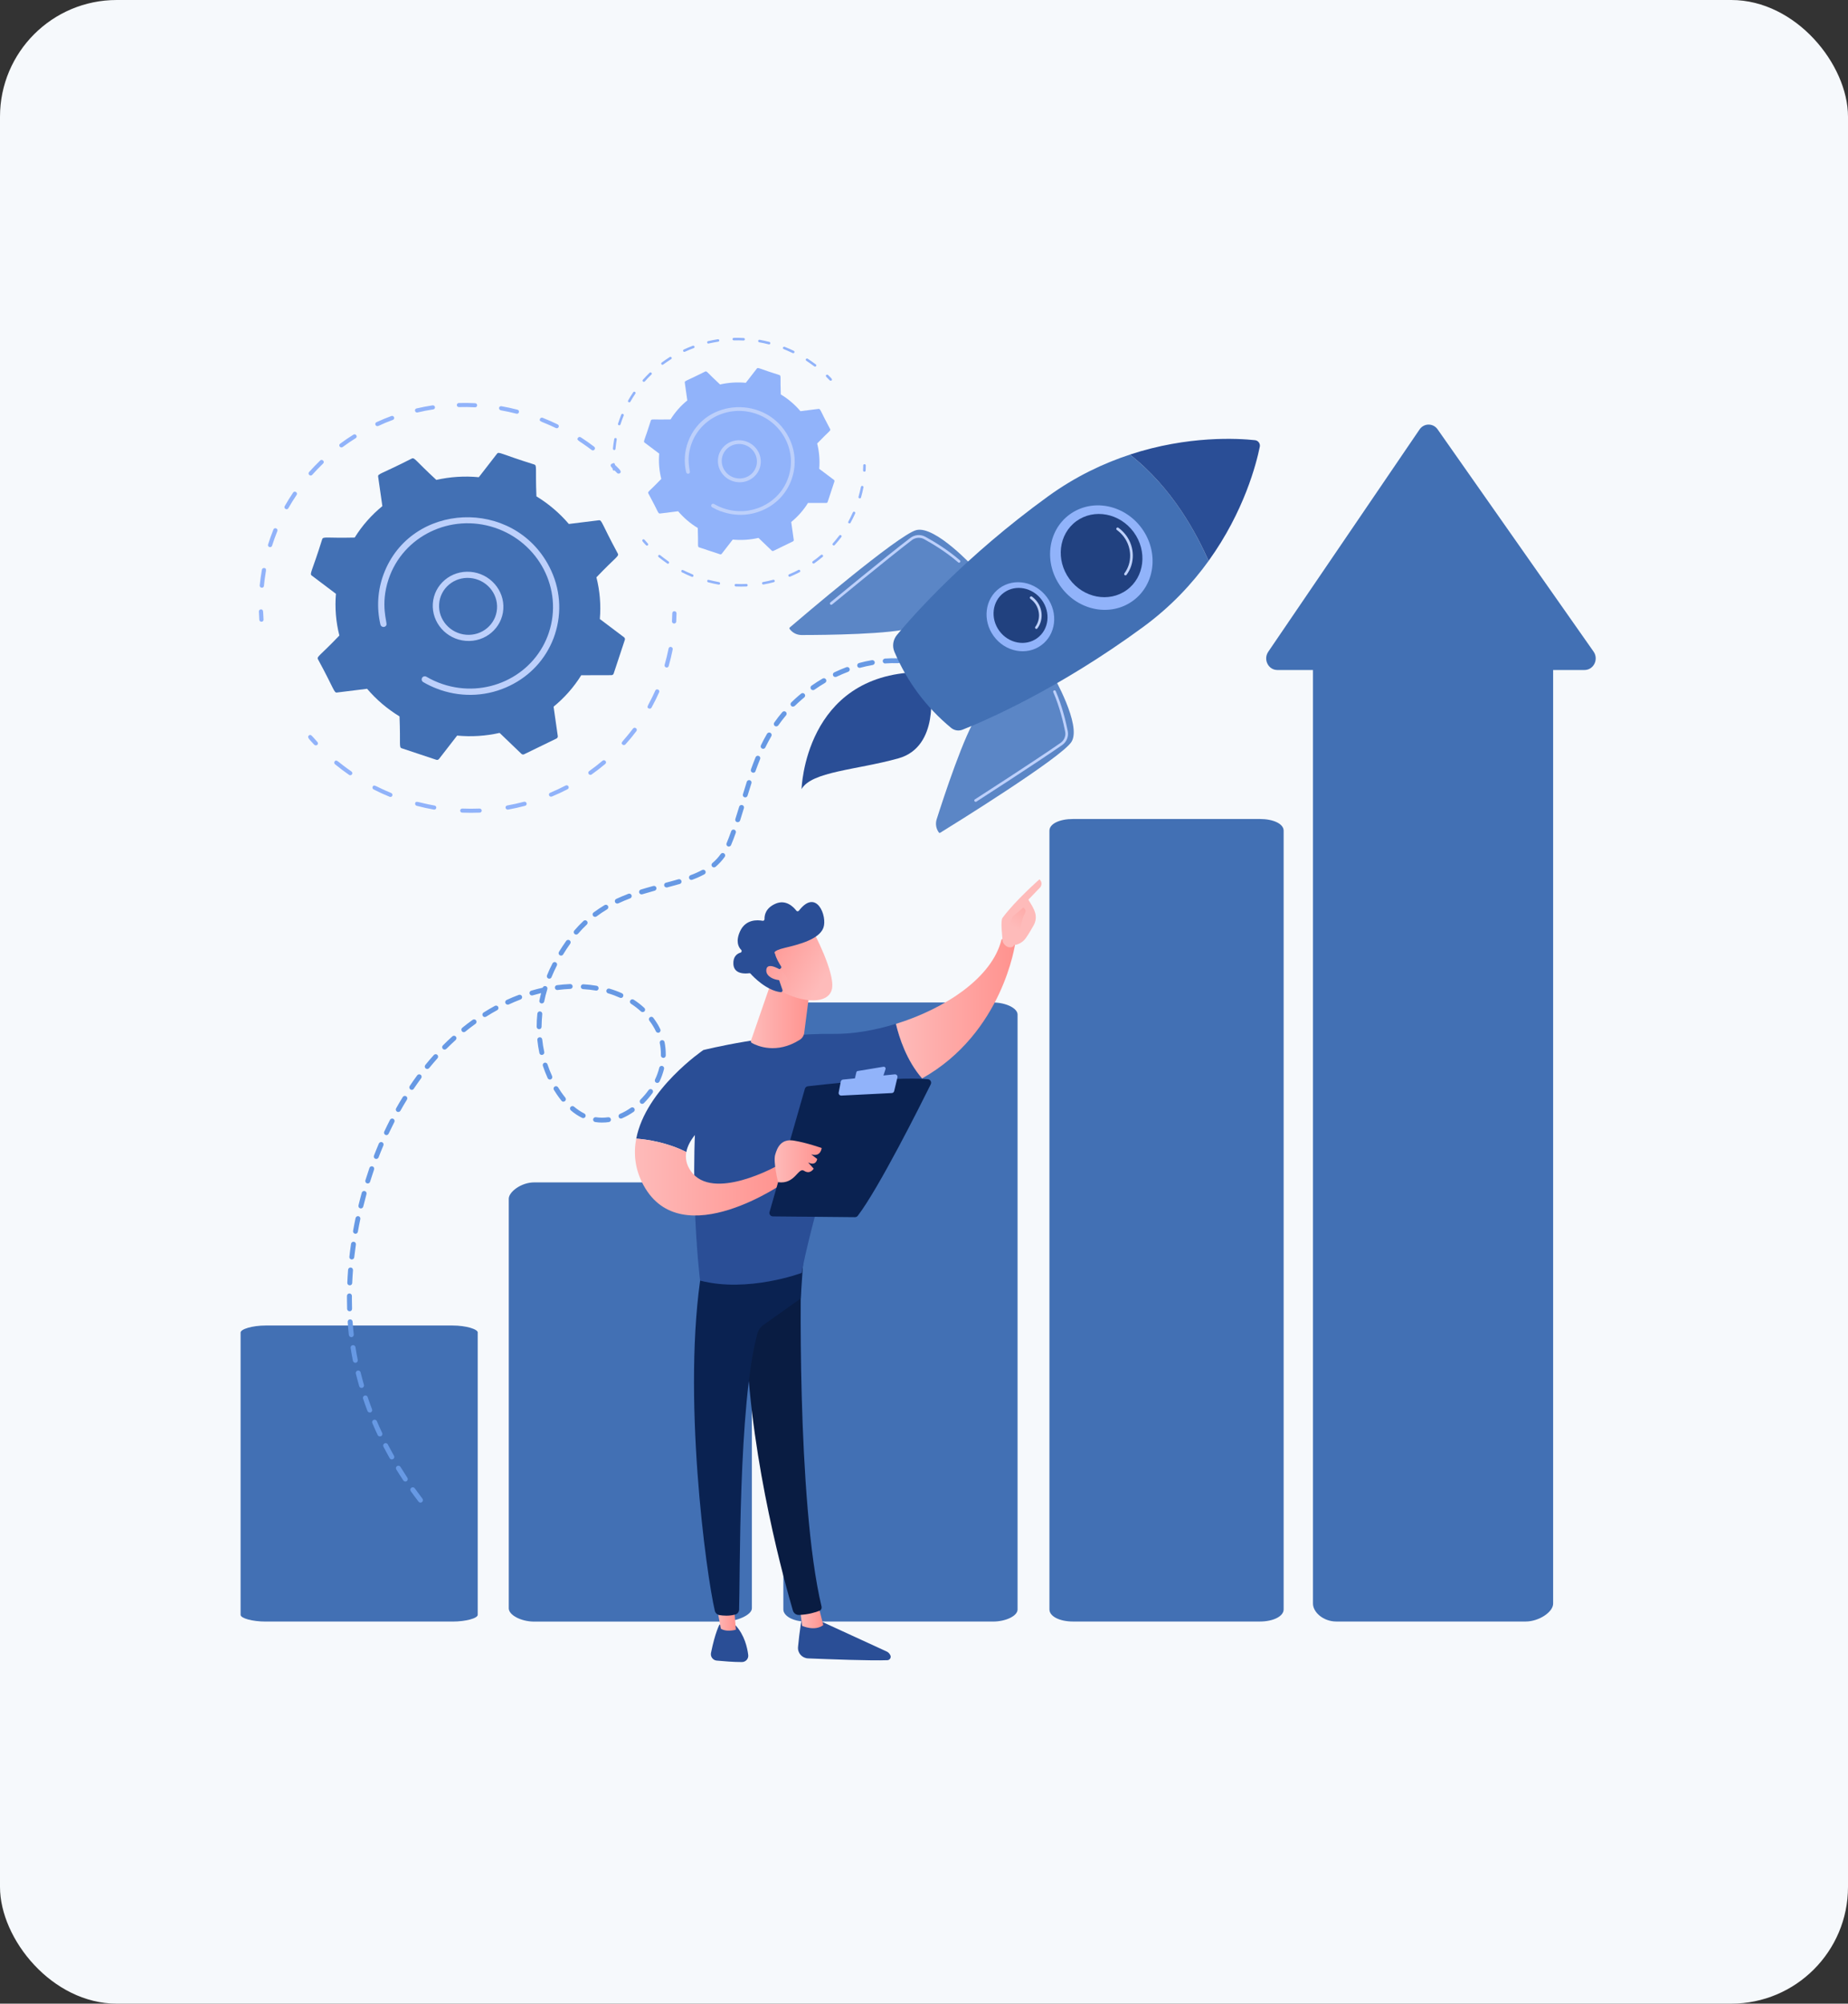 <?xml version="1.0" encoding="UTF-8"?>
<svg id="Layer_1" data-name="Layer 1" xmlns="http://www.w3.org/2000/svg" xmlns:xlink="http://www.w3.org/1999/xlink" viewBox="0 0 475 515">
  <rect x="0" y="0" width="475" height="515" fill="#333333" stroke="none"/>
  <defs>
    <style>
      .cls-1 {
        fill: url(#linear-gradient);
      }

      .cls-2 {
        fill: #f6f9fc;
      }

      .cls-3 {
        fill: #91b3fa;
      }

      .cls-4 {
        fill: #6799e4;
      }

      .cls-5 {
        fill: #bdd0fb;
      }

      .cls-6 {
        fill: #214180;
      }

      .cls-7 {
        fill: #21417f;
      }

      .cls-8 {
        fill: #091c42;
      }

      .cls-9 {
        fill: #4270b4;
      }

      .cls-10 {
        fill: #0a2251;
      }

      .cls-11 {
        fill: #2a4e96;
      }

      .cls-12 {
        fill: #5b86c6;
      }

      .cls-13 {
        fill: url(#linear-gradient-8);
      }

      .cls-14 {
        fill: url(#linear-gradient-9);
      }

      .cls-15 {
        fill: url(#linear-gradient-3);
      }

      .cls-16 {
        fill: url(#linear-gradient-4);
      }

      .cls-17 {
        fill: url(#linear-gradient-2);
      }

      .cls-18 {
        fill: url(#linear-gradient-6);
      }

      .cls-19 {
        fill: url(#linear-gradient-7);
      }

      .cls-20 {
        fill: url(#linear-gradient-5);
      }

      .cls-21 {
        fill: url(#linear-gradient-10);
      }

      .cls-22 {
        fill: url(#linear-gradient-11);
      }
    </style>
    <linearGradient id="linear-gradient" x1="233.68" y1="345.7" x2="236.59" y2="345.7" gradientTransform="translate(0 516) scale(1 -1)" gradientUnits="userSpaceOnUse">
      <stop offset="0" stop-color="#e1473d"/>
      <stop offset="1" stop-color="#e9605a"/>
    </linearGradient>
    <linearGradient id="linear-gradient-2" x1="205.6" y1="100.53" x2="211.6" y2="100.53" gradientTransform="translate(0 516) scale(1 -1)" gradientUnits="userSpaceOnUse">
      <stop offset="0" stop-color="#febbba"/>
      <stop offset="1" stop-color="#ff928e"/>
    </linearGradient>
    <linearGradient id="linear-gradient-3" x1="183.96" y1="100.84" x2="189.14" y2="100.84" xlink:href="#linear-gradient-2"/>
    <linearGradient id="linear-gradient-4" x1="230.29" y1="256.79" x2="260.95" y2="256.79" xlink:href="#linear-gradient-2"/>
    <linearGradient id="linear-gradient-5" x1="254.14" y1="261.91" x2="233.63" y2="215.16" xlink:href="#linear-gradient-2"/>
    <linearGradient id="linear-gradient-6" x1="260.8" y1="277.47" x2="269.36" y2="290.66" xlink:href="#linear-gradient-2"/>
    <linearGradient id="linear-gradient-7" x1="163.21" y1="213.46" x2="202" y2="213.46" xlink:href="#linear-gradient-2"/>
    <linearGradient id="linear-gradient-8" x1="199.12" y1="217.5" x2="211.2" y2="217.5" xlink:href="#linear-gradient-2"/>
    <linearGradient id="linear-gradient-9" x1="193" y1="254.85" x2="208.35" y2="254.85" xlink:href="#linear-gradient-2"/>
    <linearGradient id="linear-gradient-10" x1="211.97" y1="264.56" x2="195.12" y2="274.86" xlink:href="#linear-gradient-2"/>
    <linearGradient id="linear-gradient-11" x1="207.54" y1="260.74" x2="192.38" y2="270.01" xlink:href="#linear-gradient-2"/>
  </defs>
  <rect class="cls-2" width="475" height="515" rx="30" ry="30"/>
  <path class="cls-3" d="M67,159.77c-.19-.08-.34-.25-.35-.46-.05-.7-.09-1.43-.11-2.14-.01-.29,.23-.54,.53-.54,.73-.01,.53,.7,.67,2.62,.03,.29-.2,.54-.5,.56-.09,0-.16-.01-.23-.04Z"/>
  <path class="cls-3" d="M66.75,150.49c.14-1.35,.33-2.72,.57-4.06,.05-.29,.33-.48,.63-.43,.8,.15,.28,.6-.11,4.6-.03,.29-.29,.5-.59,.46-.31-.03-.53-.29-.49-.58Zm2.15-10.53c.41-1.3,.88-2.62,1.38-3.86,.26-.66,1.27-.24,1.01,.4-.5,1.24-.95,2.51-1.36,3.77-.09,.28-.39,.43-.68,.34-.28-.08-.44-.38-.35-.65Zm4.28-9.86c.67-1.18,1.39-2.36,2.16-3.49,.39-.58,1.29,.01,.9,.6-.75,1.1-1.46,2.26-2.12,3.41-.34,.61-1.28,.09-.94-.53Zm6.32-8.01c-.23-.19-.25-.53-.06-.75,.9-1.02,1.87-2.02,2.85-2.97,.5-.49,1.27,.28,.77,.76-.97,.93-1.91,1.91-2.8,2.91-.19,.23-.53,.25-.75,.05Zm7.82-7.3c-.19-.24-.14-.56,.1-.74,1.11-.82,2.25-1.61,3.42-2.33,.6-.38,1.19,.53,.59,.9-1.14,.71-2.27,1.48-3.35,2.28-.23,.18-.57,.13-.75-.11Zm9.49-5.29c-.13-.05-.24-.14-.3-.28-.13-.26-.01-.58,.25-.7,1.26-.58,2.54-1.12,3.83-1.59,.28-.1,.59,.04,.7,.31,.11,.28-.03,.58-.3,.68-1.27,.46-2.54,.99-3.76,1.57-.14,.06-.29,.06-.43,.01Zm10.21-3.5c-.16-.06-.29-.2-.34-.38-.08-.29,.1-.58,.39-.64,1.34-.31,2.73-.58,4.1-.79,.29-.05,.58,.15,.63,.44,.05,.29-.15,.56-.44,.6-1.34,.2-2.69,.46-4.01,.78-.13,.03-.23,.03-.33-.01Zm10.4-1.87c-.01-.29,.21-.54,.52-.54,1.38-.04,2.8-.03,4.18,.05,.72,.04,.68,1.09-.04,1.05-1.36-.08-2.74-.09-4.11-.05-.29,.01-.54-.21-.55-.51Zm34.64,11.52c-3.24-2.47-3.97-2.43-3.52-3.1,.16-.24,.49-.31,.74-.15,1.17,.75,2.32,1.57,3.43,2.41,.57,.44-.09,1.28-.65,.84Zm-23.8-10.81c.05-.29,.33-.48,.62-.43,1.37,.24,2.75,.54,4.11,.89,.69,.18,.44,1.2-.26,1.03-1.32-.34-2.68-.63-4.02-.87-.29-.08-.48-.35-.44-.63Zm14.61,5.18c-3.67-1.77-4.39-1.59-4.08-2.33,.19-.48,.77-.3,.7-.29,1.31,.51,2.6,1.08,3.84,1.68,.26,.13,.39,.45,.25,.71-.13,.24-.43,.36-.72,.23Z"/>
  <path class="cls-3" d="M158.61,121.57c-1.24-1.33-2.01-1.77-1.5-2.28,.21-.2,.55-.2,.77,.01,1.34,1.32,2.01,1.84,1.49,2.31-.15,.14-.57,.18-.77-.04Z"/>
  <path class="cls-3" d="M173.07,160.23c-.21-.09-.36-.29-.35-.53,.04-.7,.06-1.4,.08-2.09,0-.29,.25-.53,.55-.51,.3,.01,.54,.25,.54,.54-.01,.71-.04,1.43-.08,2.14-.01,.29-.28,.51-.57,.49-.06,0-.13-.01-.18-.04Z"/>
  <path class="cls-3" d="M100.14,204.79c-1.39-.56-2.78-1.2-4.11-1.88-.26-.14-.38-.45-.24-.71,.38-.73,.68-.05,4.75,1.62,.28,.11,.41,.43,.3,.69-.2,.48-.77,.29-.7,.29Zm6.57,1.68c.2-.79,.68-.19,4.99,.58,.3,.05,.49,.33,.44,.61-.05,.29-.33,.48-.62,.43-1.47-.26-2.95-.59-4.41-.97-.3-.09-.48-.38-.4-.65Zm-16.99-7.31c-1.23-.85-2.45-1.77-3.61-2.72-.23-.19-.26-.53-.08-.75,.54-.63,.68,.1,4.3,2.6,.25,.18,.31,.5,.14,.74-.18,.25-.52,.31-.75,.14Zm28.91,9.68c-.21-.07-.36-.29-.35-.51,.01-.29,.25-.51,.55-.51,1.47,.06,2.95,.06,4.42,0,.3-.01,.55,.21,.57,.5,.01,.29-.21,.54-.5,.55-1.5,.06-3.02,.06-4.51,0-.06,0-.11-.01-.18-.03Zm11.66-.8c-.18-.06-.3-.21-.34-.4-.06-.29,.14-.56,.43-.61,1.43-.26,2.88-.58,4.3-.95,.29-.07,.59,.09,.67,.38,.09,.29-.09,.58-.36,.65-1.44,.39-2.91,.71-4.39,.98-.11,.01-.21,0-.3-.04Zm11.15-3.3c-.14-.05-.25-.15-.3-.29-.13-.28,0-.58,.28-.69,1.34-.56,2.68-1.19,3.97-1.86,.26-.14,.59-.04,.73,.23,.14,.26,.05,.58-.21,.71-1.32,.69-2.68,1.32-4.05,1.89-.14,.05-.29,.05-.41,0Zm10.13-5.61c-.1-.04-.19-.1-.25-.19-.18-.24-.13-.56,.11-.74,1.18-.84,2.34-1.73,3.44-2.67,.23-.19,.57-.16,.77,.06,.2,.23,.18,.55-.05,.75-1.13,.95-2.31,1.87-3.52,2.72-.15,.11-.34,.13-.5,.06Zm8.43-7.76c-.63-.55,.11-.66,2.7-4.1,.43-.56,1.29,.07,.88,.64-.88,1.18-1.82,2.32-2.82,3.42-.2,.21-.54,.24-.77,.04Zm6.73-9.28c-.74-.4-.04-.66,1.7-4.59,.29-.64,1.28-.2,.99,.44-.59,1.34-1.26,2.67-1.96,3.95-.14,.25-.47,.34-.73,.2Zm4.43-10.56c-.26-.1-.41-.38-.33-.64,.4-1.39,.74-2.8,1.02-4.2,.05-.29,.34-.48,.63-.41,.29,.06,.49,.34,.43,.63-.28,1.43-.63,2.87-1.03,4.29-.08,.28-.38,.44-.67,.36-.02-.01-.04-.01-.05-.03Z"/>
  <path class="cls-3" d="M80.77,191.41c-1.28-1.38-1.92-1.93-1.38-2.37,.55-.46,.87,.25,2.19,1.67,.2,.21,.19,.55-.03,.75-.24,.19-.58,.16-.78-.05Z"/>
  <path class="cls-9" d="M86.67,177.99l7.69-.95c2.34,2.75,5.14,5.15,8.33,7.1,.3,7.4-.2,7.94,.59,8.2l8.86,2.95c.26,.09,.54,0,.7-.21l4.66-6.01c3.72,.36,7.4,.1,10.92-.69l5.59,5.37c.2,.19,.49,.24,.73,.11l8.29-4.03c.24-.11,.38-.38,.34-.64l-1.08-7.55c2.76-2.26,5.18-4.97,7.11-8.08l7.75-.02c.28,0,.52-.18,.59-.43l2.86-8.64c.09-.25,0-.53-.23-.69l-6.19-4.67c.31-3.64,0-7.26-.88-10.72,5.15-5.39,5.87-5.39,5.49-6.12-4.3-7.96-4.05-8.64-4.89-8.54l-7.69,.95c-2.34-2.75-5.14-5.15-8.33-7.1-.3-7.39,.2-7.94-.59-8.2-8.85-2.77-9.06-3.39-9.56-2.73l-4.66,6.01c-3.72-.36-7.4-.1-10.92,.69-5.5-5.07-5.58-5.84-6.32-5.48-8.13,4.14-8.74,3.85-8.63,4.67l1.08,7.55c-2.76,2.26-5.18,4.97-7.11,8.08-7.4,.18-8.09-.34-8.36,.45-2.69,8.6-3.32,8.84-2.65,9.34l6.19,4.67c-.31,3.64,0,7.26,.88,10.72-5.13,5.37-5.87,5.39-5.49,6.12,4.32,7.95,4.07,8.63,4.91,8.53Z"/>
  <path class="cls-5" d="M111.25,155.13c.33-4.89,4.66-8.55,9.66-8.15,4.99,.4,8.8,4.7,8.46,9.59-.33,4.89-4.66,8.55-9.66,8.15-4.99-.39-8.78-4.7-8.46-9.59Zm9.55-6.57c-4.06-.33-7.65,2.62-7.93,6.7-.28,4.03,2.85,7.56,6.95,7.89,4.1,.33,7.66-2.68,7.93-6.7,.28-4.03-2.85-7.56-6.95-7.89Z"/>
  <path class="cls-5" d="M112.41,177.05c-1.26-.48-2.48-1.05-3.63-1.73-.35-.2-.49-.61-.35-.97,.01-.04,.04-.09,.06-.13,.23-.38,.72-.5,1.11-.28,1.32,.78,2.74,1.42,4.21,1.91,11.08,3.69,22.98-1.88,26.98-12.44,.1-.28,.2-.54,.29-.82,3.71-11.16-2.59-23.19-13.93-26.96-11.32-3.76-23.57,2.13-27.28,13.26-2.2,6.62-.28,11.07-.54,11.75-.28,.74-1.37,.65-1.55-.11-.98-4.2-.77-8.74,.85-13.03,7-18.5,33.37-19.63,42.56-1.83,2.83,5.47,3.33,11.66,1.42,17.44-.1,.3-.2,.59-.31,.89-2.04,5.37-5.99,9.69-11.25,12.24-5.54,2.7-11.85,3.1-17.75,1.13-.28-.11-.58-.21-.88-.33Z"/>
  <path class="cls-3" d="M157.69,120.94c-.11-.05-.2-.15-.21-.28-.04-.43-.05-.87-.08-1.3,0-.18,.14-.33,.31-.33,.44-.01,.31,.43,.4,1.59,.01,.18-.13,.33-.3,.34-.04-.01-.08-.01-.13-.03Z"/>
  <path class="cls-3" d="M157.54,115.31c.08-.83,.2-1.66,.34-2.47,.02-.18,.2-.29,.38-.25,.49,.09,.16,.36-.06,2.8-.01,.18-.18,.3-.35,.29-.19-.03-.31-.19-.3-.36Zm1.31-6.4c.25-.79,.54-1.59,.84-2.35,.16-.4,.77-.14,.62,.25-.3,.75-.58,1.52-.83,2.29-.05,.16-.24,.26-.41,.2-.18-.05-.26-.23-.21-.4Zm2.6-5.97c.4-.71,.85-1.43,1.31-2.12,.24-.35,.79,.01,.55,.36-.45,.68-.89,1.37-1.28,2.07-.21,.38-.79,.05-.58-.31Zm3.83-4.87c-.14-.11-.15-.33-.04-.45,.55-.61,1.13-1.23,1.73-1.81,.31-.3,.77,.16,.47,.46-.59,.56-1.16,1.15-1.7,1.77-.13,.13-.33,.14-.47,.03Zm4.74-4.43c-.11-.14-.09-.34,.06-.45,.67-.49,1.37-.97,2.07-1.42,.36-.23,.72,.31,.36,.54-.69,.44-1.38,.9-2.04,1.38-.14,.13-.35,.09-.46-.05Zm5.77-3.21c-.08-.03-.14-.09-.18-.16-.08-.16-.01-.35,.15-.43,.75-.35,1.55-.68,2.32-.97,.16-.06,.36,.03,.43,.19,.06,.16-.01,.35-.19,.41-.77,.29-1.53,.6-2.29,.95-.09,.03-.18,.03-.25,0Zm6.18-2.13c-.1-.04-.18-.11-.2-.23-.05-.18,.06-.35,.24-.39,.82-.19,1.66-.35,2.49-.48,.18-.03,.35,.09,.38,.26,.02,.18-.09,.34-.26,.36-.82,.13-1.63,.29-2.44,.46-.06,.04-.14,.03-.2,0Zm6.32-1.13c-.01-.18,.14-.33,.31-.33,.84-.03,1.7-.01,2.54,.04,.44,.03,.41,.66-.03,.64-.83-.04-1.66-.05-2.49-.03-.19,0-.34-.15-.34-.33Zm21.01,7c-1.96-1.49-2.41-1.47-2.14-1.88,.1-.15,.3-.19,.45-.09,.7,.46,1.41,.95,2.09,1.47,.34,.25-.05,.76-.4,.5Zm-14.42-6.57c.02-.18,.2-.29,.38-.26,.83,.15,1.67,.33,2.49,.54,.43,.11,.26,.73-.15,.63-.8-.2-1.62-.39-2.44-.53-.19-.03-.31-.2-.28-.38Zm8.86,3.15c-2.22-1.08-2.65-.97-2.48-1.42,.11-.29,.47-.18,.43-.18,.79,.31,1.57,.65,2.34,1.02,.16,.08,.24,.28,.15,.43-.08,.16-.26,.24-.44,.15Z"/>
  <path class="cls-3" d="M213.27,97.77c-.75-.8-1.22-1.08-.9-1.38,.13-.13,.34-.13,.47,0,.82,.8,1.22,1.12,.9,1.4-.1,.08-.35,.1-.46-.03Z"/>
  <path class="cls-3" d="M222.05,121.22c-.13-.05-.23-.18-.21-.33,.03-.43,.04-.85,.04-1.27,0-.18,.15-.31,.33-.31s.33,.15,.33,.33c0,.43-.03,.87-.04,1.3-.01,.18-.16,.31-.34,.3-.04,0-.08-.01-.1-.03Z"/>
  <path class="cls-3" d="M177.8,148.25c-.84-.34-1.68-.73-2.5-1.14-.16-.09-.23-.28-.15-.44,.23-.44,.42-.03,2.89,.98,.16,.06,.25,.26,.19,.43-.13,.29-.46,.18-.43,.18Zm3.98,1.02c.13-.49,.41-.11,3.03,.35,.18,.03,.3,.2,.28,.38-.02,.18-.2,.29-.38,.26-.89-.16-1.8-.35-2.68-.59-.19-.05-.29-.24-.25-.4Zm-10.3-4.44c-.74-.51-1.48-1.07-2.19-1.64-.14-.11-.16-.31-.05-.45,.33-.38,.42,.06,2.6,1.58,.15,.1,.19,.3,.09,.45-.1,.14-.31,.18-.45,.06Zm17.54,5.88c-.13-.05-.21-.18-.21-.31,0-.18,.15-.31,.34-.31,.89,.04,1.8,.04,2.68,0,.18-.01,.34,.13,.35,.31,.01,.18-.13,.33-.31,.34-.9,.04-1.82,.04-2.74,0-.04-.01-.06-.03-.1-.03Zm7.06-.49c-.1-.04-.19-.13-.21-.24-.04-.18,.08-.34,.26-.38,.87-.15,1.75-.35,2.6-.58,.18-.05,.35,.05,.4,.23s-.05,.35-.23,.39c-.88,.24-1.77,.44-2.66,.59-.04,.01-.1,0-.16-.01Zm6.77-1.99c-.08-.03-.15-.09-.19-.18-.08-.16,0-.35,.16-.43,.82-.34,1.62-.71,2.4-1.13,.16-.09,.37-.03,.44,.14,.09,.16,.03,.35-.13,.44-.79,.41-1.62,.8-2.45,1.15-.08,.03-.16,.03-.24,0Zm6.14-3.41c-.06-.03-.11-.06-.15-.11-.11-.15-.08-.35,.08-.45,.72-.5,1.42-1.05,2.09-1.62,.14-.11,.34-.1,.47,.04,.13,.14,.1,.34-.03,.45-.68,.58-1.41,1.13-2.14,1.66-.1,.06-.21,.08-.31,.04Zm5.11-4.7c-.39-.34,.06-.4,1.63-2.48,.25-.34,.79,.05,.53,.39-.54,.71-1.11,1.4-1.71,2.07-.11,.13-.31,.14-.45,.03Zm4.08-5.63c-.45-.24-.02-.4,1.03-2.78,.18-.39,.78-.13,.6,.26-.36,.82-.77,1.62-1.19,2.4-.08,.15-.28,.2-.44,.13Zm2.69-6.41c-.16-.06-.25-.23-.2-.39,.24-.84,.45-1.71,.62-2.55,.04-.18,.2-.29,.39-.25,.18,.04,.29,.2,.26,.38-.18,.87-.38,1.74-.63,2.61-.05,.18-.23,.26-.4,.21-.03,0-.03-.01-.04-.01Z"/>
  <path class="cls-3" d="M166.04,140.13c-.78-.84-1.17-1.17-.84-1.44,.34-.28,.53,.15,1.32,1.02,.13,.14,.11,.34-.01,.45-.14,.13-.34,.11-.46-.03Z"/>
  <path class="cls-3" d="M169.64,131.99l4.66-.58c1.42,1.67,3.12,3.14,5.05,4.3,.18,4.49-.13,4.82,.35,4.98l5.38,1.78c.15,.05,.33,0,.43-.13l2.83-3.65c2.25,.21,4.49,.06,6.62-.43l3.39,3.26c.11,.11,.3,.14,.44,.08l5.03-2.45c.15-.08,.23-.23,.2-.39l-.65-4.59c1.68-1.37,3.14-3.01,4.31-4.89h4.7c.16-.01,.31-.11,.36-.28l1.73-5.24c.05-.15,0-.33-.14-.43l-3.76-2.83c.19-2.21,0-4.4-.53-6.51,3.12-3.27,3.56-3.27,3.33-3.71-2.6-4.83-2.46-5.24-2.97-5.18l-4.66,.58c-1.42-1.67-3.12-3.14-5.05-4.3-.18-4.49,.13-4.82-.35-4.98-5.37-1.68-5.5-2.06-5.81-1.66l-2.83,3.65c-2.25-.21-4.49-.06-6.62,.43-3.34-3.07-3.38-3.55-3.83-3.32-4.94,2.51-5.3,2.33-5.24,2.83l.65,4.59c-1.68,1.37-3.14,3.01-4.31,4.89-4.49,.11-4.91-.2-5.06,.28-1.63,5.22-2.01,5.37-1.61,5.67l3.76,2.83c-.19,2.21,0,4.4,.53,6.51-3.12,3.26-3.56,3.27-3.33,3.71,2.63,4.83,2.47,5.23,2.99,5.17Z"/>
  <path class="cls-5" d="M184.54,118.12c.2-2.97,2.83-5.19,5.86-4.95,3.03,.24,5.33,2.86,5.14,5.82-.2,2.97-2.83,5.19-5.86,4.95-3.04-.24-5.34-2.85-5.14-5.82Zm5.79-3.99c-2.46-.2-4.65,1.59-4.81,4.06-.16,2.43,1.72,4.59,4.22,4.78,2.49,.2,4.65-1.63,4.81-4.06,.16-2.43-1.73-4.58-4.22-4.78Z"/>
  <path class="cls-5" d="M185.24,131.42c-.77-.29-1.51-.64-2.2-1.04-.21-.13-.3-.38-.21-.59,.01-.03,.03-.05,.04-.08,.14-.23,.44-.3,.68-.16,.8,.46,1.66,.85,2.55,1.15,6.72,2.23,13.95-1.14,16.37-7.55,.06-.16,.13-.33,.18-.5,2.25-6.77-1.57-14.07-8.46-16.35-6.87-2.28-14.3,1.29-16.55,8.04-1.33,4.01-.16,6.71-.33,7.12-.16,.45-.83,.39-.94-.08-.6-2.55-.47-5.3,.52-7.9,4.25-11.22,20.24-11.9,25.82-1.12,1.72,3.32,2.02,7.07,.85,10.58-.06,.18-.13,.36-.19,.54-1.23,3.25-3.63,5.88-6.82,7.42-3.35,1.63-7.19,1.88-10.77,.68-.18-.05-.36-.11-.54-.18Z"/>
  <path class="cls-9" d="M185.91,303.91h-48.59c-3.41,0-6.55,2.48-6.55,4.2v105.28c0,1.72,3.14,3.41,6.55,3.41h48.59c3.41,0,7.35-1.69,7.35-3.41v-105.28c0-1.73-3.95-4.2-7.35-4.2Z"/>
  <path class="cls-9" d="M122.81,342.51c0-.89-3.07-1.81-6.47-1.81h-48.05c-3.41,0-6.45,.92-6.45,1.81v72.55c0,.89,3.04,1.73,6.45,1.73h48.03c3.41,0,6.47-.84,6.47-1.73v-72.55h.01Z"/>
  <path class="cls-9" d="M399.21,170.25c0-2.18-3.66-3.84-7.07-3.84h-48.64c-3.41,0-6.02,1.64-6.02,3.84v241.93c0,2.18,2.61,4.6,6.02,4.6h48.64c3.4,0,7.07-2.42,7.07-4.6V170.25Z"/>
  <path class="cls-9" d="M261.55,260.77c0-1.6-2.94-3.1-6.35-3.1h-48.03c-3.41,0-5.82,1.49-5.82,3.1v152.92c0,1.6,2.41,3.1,5.82,3.1h48.03c3.41,0,6.35-1.48,6.35-3.1v-152.92Z"/>
  <path class="cls-9" d="M329.94,213.52c0-1.81-2.7-3.01-6.11-3.01h-48.03c-3.4,0-6.06,1.2-6.06,3.01v200.15c0,1.81,2.65,3.11,6.06,3.11h48.03c3.41,0,6.11-1.32,6.11-3.11V213.52Z"/>
  <path class="cls-9" d="M325.98,167.53l38.89-57.14c1.13-1.66,3.49-1.68,4.64-.04l40.09,57.13c1.38,1.97,.02,4.73-2.31,4.73h-78.98c-2.31,0-3.67-2.72-2.32-4.69Z"/>
  <path class="cls-4" d="M108.08,386.22c-.19,0-.38-.09-.5-.25-.68-.89-1.36-1.79-2-2.7-.2-.29-.14-.68,.15-.88,.28-.2,.68-.14,.88,.15,.64,.89,1.31,1.78,1.97,2.66,.21,.28,.16,.66-.11,.88-.11,.1-.25,.14-.39,.14Zm-3.88-5.42c-.2,0-.4-.1-.53-.28-.62-.93-1.23-1.88-1.81-2.83-.18-.3-.09-.68,.2-.87,.3-.17,.69-.09,.87,.21,.58,.94,1.18,1.88,1.78,2.8,.19,.29,.11,.68-.18,.88-.1,.05-.21,.09-.34,.09Zm-3.49-5.68c-.23,0-.43-.11-.55-.33-.55-.98-1.09-1.97-1.6-2.95-.16-.31-.04-.69,.28-.85,.3-.16,.69-.04,.85,.28,.5,.97,1.03,1.94,1.58,2.91,.18,.3,.06,.69-.24,.85-.11,.06-.21,.09-.33,.09Zm-3.07-5.92c-.24,0-.46-.14-.57-.36-.48-1.02-.94-2.04-1.37-3.06-.14-.33,.01-.69,.34-.83,.31-.14,.69,.01,.83,.34,.43,1,.88,2.02,1.36,3.02,.15,.31,.01,.69-.3,.84-.1,.03-.2,.05-.29,.05Zm-2.6-6.14c-.25,0-.49-.15-.59-.4-.4-1.05-.78-2.11-1.13-3.16-.11-.33,.06-.69,.4-.79,.33-.11,.69,.06,.79,.4,.35,1.04,.72,2.08,1.11,3.12,.13,.33-.04,.69-.36,.82-.06,0-.14,.01-.21,.01Zm-2.11-6.32c-.28,0-.53-.18-.6-.45-.31-1.07-.6-2.16-.87-3.25-.09-.34,.13-.68,.46-.76,.34-.09,.68,.12,.77,.46,.26,1.07,.55,2.14,.85,3.2,.1,.34-.1,.68-.43,.78-.08,.01-.14,.03-.19,.03Zm-1.6-6.47c-.29,0-.55-.2-.62-.5-.23-1.1-.41-2.21-.59-3.31-.05-.34,.18-.66,.53-.71,.35-.05,.67,.18,.72,.53,.16,1.08,.36,2.17,.58,3.25,.06,.34-.15,.68-.49,.74-.04,.01-.08,.01-.13,.01Zm-1.03-6.58c-.31,0-.59-.24-.63-.56-.13-1.09-.23-2.22-.3-3.35-.03-.35,.24-.65,.59-.66,.34-.03,.65,.24,.67,.59,.08,1.12,.18,2.22,.3,3.3,.04,.35-.21,.65-.55,.69h-.08Zm-.45-6.65c-.34,0-.62-.28-.63-.61-.03-.85-.04-1.71-.04-2.56v-.79c0-.35,.3-.63,.64-.63s.63,.29,.63,.64v.78c0,.84,.01,1.69,.04,2.53,.01,.35-.26,.64-.62,.65-.01-.01-.03-.01-.03-.01Zm.05-6.67h-.03c-.35-.01-.62-.31-.6-.65,.05-1.1,.11-2.23,.2-3.35,.03-.35,.33-.6,.68-.58,.35,.03,.6,.33,.58,.68-.09,1.1-.15,2.21-.2,3.31-.01,.33-.29,.59-.63,.59Zm.53-6.65h-.08c-.35-.04-.59-.35-.55-.69,.13-1.1,.26-2.22,.43-3.32,.05-.34,.36-.58,.72-.54,.34,.05,.58,.36,.53,.71-.16,1.09-.3,2.21-.43,3.29-.04,.31-.3,.55-.62,.55Zm.95-6.6s-.08,0-.11-.01c-.34-.06-.57-.39-.52-.73,.19-1.09,.41-2.21,.64-3.3,.08-.34,.41-.55,.74-.49,.34,.08,.55,.4,.49,.74-.23,1.08-.44,2.17-.63,3.25-.05,.33-.33,.54-.62,.54Zm1.37-6.52c-.05,0-.1,0-.15-.01-.34-.09-.54-.43-.46-.76,.26-1.09,.55-2.18,.84-3.25,.09-.34,.44-.53,.78-.44,.34,.09,.53,.44,.44,.78-.29,1.05-.57,2.13-.83,3.21-.08,.29-.34,.48-.62,.48Zm1.77-6.42c-.06,0-.13-.01-.19-.02-.33-.1-.52-.45-.41-.79,.33-1.07,.68-2.13,1.04-3.18,.11-.33,.48-.5,.8-.39,.33,.11,.5,.48,.39,.8-.36,1.04-.7,2.09-1.03,3.15-.09,.28-.34,.44-.6,.44Zm2.19-6.29c-.08,0-.15-.01-.23-.04-.33-.12-.49-.49-.36-.82,.4-1.05,.83-2.09,1.26-3.11,.14-.31,.5-.46,.83-.34,.33,.14,.46,.5,.34,.83-.43,1-.84,2.03-1.24,3.07-.1,.25-.34,.4-.59,.4Zm2.61-6.13c-.09,0-.18-.02-.26-.06-.31-.15-.45-.53-.3-.84,.48-1.02,.97-2.03,1.48-3.02,.16-.31,.54-.43,.84-.28,.31,.16,.43,.54,.28,.84-.5,.98-.99,1.98-1.46,2.97-.11,.25-.34,.39-.58,.39Zm55.47-3.22c-.6,0-1.22-.05-1.81-.14-.34-.05-.58-.38-.53-.71,.05-.34,.38-.58,.72-.53,1.02,.16,2.09,.16,3.14,.01,.34-.05,.67,.19,.72,.53,.05,.34-.19,.66-.53,.71-.57,.09-1.14,.12-1.71,.12Zm4.82-1.02c-.24,0-.48-.14-.58-.39-.14-.31,.01-.69,.33-.83,.94-.4,1.88-.93,2.79-1.57,.29-.2,.68-.14,.88,.15,.2,.29,.14,.68-.15,.88-.98,.69-2,1.25-3.02,1.69-.09,.04-.18,.06-.25,.06Zm-9.7-.13c-.09,0-.19-.02-.28-.06-1.01-.49-1.99-1.14-2.9-1.92-.26-.23-.3-.63-.08-.89,.23-.26,.63-.3,.89-.08,.84,.71,1.73,1.3,2.64,1.76,.31,.15,.44,.53,.29,.84-.11,.23-.34,.35-.57,.35Zm-47.56-1.58c-.1,0-.21-.02-.3-.08-.3-.17-.41-.55-.24-.85,.55-.98,1.12-1.96,1.71-2.9,.18-.3,.57-.39,.87-.21,.3,.18,.39,.56,.21,.87-.58,.93-1.14,1.89-1.68,2.86-.13,.2-.34,.31-.57,.31Zm62.7-2.08c-.16,0-.33-.06-.44-.19-.25-.25-.25-.64,0-.89,.74-.75,1.46-1.58,2.1-2.47,.2-.28,.6-.34,.88-.14,.28,.2,.34,.6,.14,.88-.68,.94-1.43,1.82-2.22,2.61-.13,.14-.29,.2-.45,.2Zm-20.23-.56c-.19,0-.36-.08-.49-.24-.4-.5-.8-1.03-1.18-1.59-.26-.39-.53-.8-.78-1.2-.18-.3-.09-.69,.21-.87,.3-.18,.68-.09,.87,.21,.24,.39,.49,.78,.74,1.15,.37,.53,.74,1.04,1.12,1.5,.21,.28,.18,.66-.1,.89-.11,.09-.25,.14-.39,.14Zm-38.98-3.04c-.13,0-.24-.04-.35-.11-.29-.19-.36-.59-.18-.88,.63-.94,1.28-1.87,1.93-2.75,.2-.28,.6-.34,.88-.14,.28,.2,.34,.6,.14,.88-.64,.88-1.28,1.78-1.91,2.71-.11,.19-.3,.29-.52,.29Zm63.1-1.78c-.09,0-.19-.03-.28-.06-.31-.15-.44-.53-.29-.84,.47-.97,.83-1.97,1.08-3.01,.08-.34,.43-.54,.77-.46,.34,.09,.54,.43,.46,.76-.28,1.12-.67,2.22-1.17,3.26-.11,.21-.34,.35-.58,.35Zm-27.59-.87c-.24,0-.46-.14-.58-.36-.46-1.03-.88-2.09-1.24-3.17-.11-.33,.08-.69,.4-.79,.33-.11,.69,.08,.79,.4,.34,1.03,.74,2.06,1.19,3.03,.14,.31,0,.69-.31,.83-.07,.04-.16,.06-.25,.06Zm-31.54-2.72c-.14,0-.28-.05-.4-.14-.28-.21-.31-.61-.09-.89,.7-.88,1.44-1.73,2.19-2.56,.23-.26,.63-.28,.89-.05s.28,.63,.05,.89c-.73,.82-1.44,1.66-2.15,2.52-.13,.14-.3,.23-.49,.23Zm60.69-2.85h-.01c-.35-.01-.63-.29-.62-.64v-.3c0-.97-.1-1.93-.29-2.87-.08-.34,.15-.68,.49-.74,.34-.07,.68,.15,.74,.49,.21,1.03,.31,2.08,.31,3.14v.33c0,.33-.29,.6-.63,.6Zm-31.24-.75c-.29,0-.55-.2-.62-.5-.24-1.1-.41-2.23-.53-3.36-.04-.35,.21-.65,.57-.69,.35-.04,.65,.21,.69,.56,.11,1.08,.29,2.17,.52,3.22,.08,.34-.15,.68-.49,.74-.05,.03-.09,.03-.14,.03Zm-24.99-1.38c-.16,0-.33-.06-.44-.18-.25-.24-.25-.64,0-.89,.79-.8,1.61-1.58,2.44-2.33,.25-.24,.65-.21,.89,.04,.24,.25,.21,.65-.04,.89-.8,.73-1.61,1.51-2.39,2.28-.14,.13-.3,.19-.46,.19Zm54.88-4.34c-.24,0-.47-.14-.57-.36-.19-.41-.4-.82-.64-1.2-.31-.53-.65-1.04-1.03-1.53-.21-.28-.15-.68,.13-.88,.28-.21,.68-.15,.88,.13,.39,.53,.77,1.08,1.11,1.64,.25,.43,.49,.87,.69,1.32,.15,.31,.01,.69-.3,.84-.09,.04-.18,.05-.26,.05Zm-49.94-.14c-.19,0-.36-.08-.49-.24-.21-.28-.18-.66,.09-.89,.84-.69,1.72-1.35,2.59-1.98l.09-.06c.28-.2,.68-.14,.88,.14s.14,.68-.14,.88l-.09,.06c-.85,.61-1.71,1.27-2.53,1.94-.11,.1-.26,.15-.4,.15Zm19.36-.76c-.35,0-.63-.29-.63-.63,0-1.12,.06-2.26,.18-3.39,.04-.35,.35-.6,.69-.56,.35,.04,.6,.34,.57,.69-.11,1.09-.16,2.18-.18,3.26,.01,.35-.28,.63-.63,.63Zm-13.95-3.13c-.21,0-.41-.1-.53-.29-.19-.29-.1-.68,.2-.87,.95-.6,1.93-1.18,2.91-1.71,.3-.16,.69-.05,.85,.25,.16,.3,.05,.69-.25,.85-.95,.51-1.91,1.08-2.84,1.67-.11,.06-.24,.09-.35,.09Zm40.56-1.27c-.15,0-.3-.05-.43-.16-.78-.71-1.63-1.38-2.55-1.97-.29-.19-.38-.58-.19-.87,.19-.29,.58-.38,.87-.19,.98,.63,1.9,1.34,2.73,2.11,.25,.24,.28,.64,.04,.89-.13,.11-.3,.19-.46,.19Zm-34.69-1.92c-.24,0-.46-.14-.58-.36-.15-.31-.01-.69,.31-.84,1.03-.48,2.07-.92,3.12-1.3,.33-.13,.69,.04,.82,.36s-.04,.69-.36,.82c-1.02,.39-2.04,.82-3.04,1.28-.09,.04-.18,.05-.26,.05Zm8.77-.3s-.09,0-.13-.01c-.34-.08-.57-.4-.49-.74,.13-.64,.28-1.28,.45-1.92-.73,.18-1.46,.38-2.19,.59-.33,.1-.68-.09-.78-.43-.1-.34,.09-.68,.43-.78,.97-.29,1.96-.54,2.94-.76,.1-.33,.45-.5,.78-.4,.34,.1,.52,.45,.41,.79-.33,1.05-.59,2.12-.8,3.17-.08,.29-.34,.49-.63,.49Zm20.35-1.42c-.09,0-.18-.01-.26-.05-.97-.44-1.98-.82-3.05-1.13-.34-.1-.53-.45-.43-.78,.1-.34,.45-.53,.78-.43,1.12,.33,2.2,.73,3.2,1.18,.31,.14,.47,.51,.31,.83-.09,.24-.31,.38-.55,.38Zm-6.38-1.89s-.08,0-.1-.01c-1.06-.17-2.15-.3-3.25-.36-.35-.02-.62-.31-.59-.66,.03-.35,.31-.61,.67-.59,1.14,.06,2.29,.2,3.38,.38,.34,.06,.58,.39,.52,.73-.05,.3-.31,.53-.62,.53Zm-9.98-.14c-.31,0-.58-.23-.63-.55-.05-.34,.2-.66,.54-.7,1.13-.15,2.27-.24,3.38-.29,.35-.01,.64,.26,.65,.6,.01,.35-.26,.64-.6,.65-1.07,.04-2.17,.14-3.27,.28-.03,.01-.05,.01-.08,.01Zm-2.06-2.91c-.08,0-.16-.01-.24-.05-.33-.13-.48-.5-.35-.82,.41-1.03,.89-2.07,1.41-3.07,.16-.31,.54-.44,.84-.28,.31,.16,.44,.54,.28,.84-.5,.98-.96,1.98-1.37,2.98-.08,.24-.31,.39-.57,.39Zm3.02-5.94c-.11,0-.23-.03-.33-.09-.3-.18-.39-.56-.21-.87,.58-.94,1.21-1.89,1.86-2.82,.2-.29,.59-.35,.88-.15,.29,.2,.35,.59,.15,.88-.64,.9-1.26,1.83-1.81,2.75-.11,.2-.33,.3-.54,.3Zm3.88-5.41c-.15,0-.29-.05-.41-.15-.26-.23-.29-.63-.06-.89,.74-.87,1.53-1.69,2.35-2.46,.25-.24,.65-.23,.89,.03,.24,.25,.23,.65-.02,.89-.78,.74-1.55,1.53-2.25,2.36-.14,.15-.31,.23-.49,.23Zm4.85-4.55c-.19,0-.38-.09-.5-.25-.21-.28-.15-.68,.13-.88,.89-.66,1.85-1.3,2.83-1.89,.3-.18,.69-.08,.87,.21,.18,.3,.08,.69-.21,.87-.94,.56-1.86,1.17-2.71,1.82-.13,.09-.26,.13-.39,.13Zm5.72-3.41c-.24,0-.46-.14-.57-.36-.15-.31-.01-.69,.3-.84,.99-.46,2.01-.89,3.12-1.32,.33-.12,.69,.04,.82,.36,.13,.33-.04,.69-.36,.82-1.08,.4-2.07,.83-3.03,1.28-.1,.04-.19,.06-.28,.06Zm6.23-2.37c-.26,0-.52-.18-.6-.44-.1-.33,.09-.69,.41-.79,.96-.3,1.99-.59,3.23-.93,.34-.09,.68,.1,.78,.44,.09,.34-.1,.68-.44,.78-1.23,.34-2.24,.63-3.19,.92-.06,.01-.13,.03-.19,.03Zm6.43-1.78c-.28,0-.54-.19-.6-.46-.09-.34,.11-.68,.45-.76,1.03-.28,2.14-.56,3.2-.88,.34-.1,.68,.09,.78,.43,.1,.34-.09,.68-.43,.78-1.08,.31-2.2,.61-3.24,.89-.05,0-.11,.01-.16,.01Zm6.4-1.93c-.25,0-.49-.15-.59-.4-.13-.33,.04-.69,.36-.82,1.12-.41,2.09-.85,2.97-1.33,.3-.16,.69-.05,.85,.25,.16,.3,.05,.69-.25,.85-.93,.5-1.95,.97-3.12,1.4-.08,.03-.15,.04-.23,.04Zm5.79-3.22c-.18,0-.35-.08-.48-.23-.23-.26-.19-.66,.08-.89,.83-.7,1.52-1.45,2.14-2.32,.2-.29,.59-.35,.88-.15,.29,.2,.35,.59,.15,.88-.67,.94-1.46,1.79-2.35,2.56-.13,.1-.26,.15-.42,.15Zm3.83-5.35c-.07,0-.16-.01-.24-.05-.33-.14-.48-.5-.34-.82,.4-.97,.79-1.98,1.18-3.09,.11-.33,.48-.5,.8-.38,.33,.11,.5,.48,.38,.8-.4,1.13-.79,2.16-1.21,3.14-.1,.24-.34,.39-.58,.39Zm2.26-6.27c-.06,0-.13-.01-.19-.03-.33-.1-.51-.46-.4-.79,.34-1.05,.67-2.11,.99-3.17,.1-.33,.45-.51,.79-.41,.33,.1,.52,.45,.42,.79-.33,1.07-.65,2.13-.99,3.2-.1,.25-.35,.41-.62,.41Zm1.96-6.37c-.06,0-.13-.01-.19-.03-.34-.1-.52-.45-.41-.79,.33-1.07,.65-2.13,.99-3.2,.1-.33,.47-.51,.79-.4,.33,.1,.52,.46,.4,.79-.34,1.05-.67,2.12-.99,3.17-.08,.28-.33,.45-.59,.45Zm2.05-6.35c-.08,0-.14-.01-.21-.04-.33-.11-.5-.48-.38-.8,.4-1.13,.79-2.16,1.19-3.13,.13-.33,.5-.48,.82-.34,.33,.13,.48,.5,.34,.82-.4,.97-.78,1.98-1.18,3.09-.07,.26-.31,.41-.58,.41Zm2.54-6.14c-.09,0-.19-.03-.28-.06-.31-.15-.44-.53-.29-.84,.5-1.04,1.03-2.04,1.58-2.98,.18-.3,.57-.4,.87-.23,.3,.18,.4,.56,.23,.87-.53,.92-1.06,1.89-1.55,2.9-.1,.21-.33,.35-.57,.35Zm3.37-5.76c-.13,0-.25-.04-.36-.11-.29-.2-.35-.59-.15-.88,.65-.93,1.34-1.83,2.07-2.68,.23-.26,.63-.3,.89-.08,.26,.23,.3,.63,.08,.89-.7,.83-1.37,1.69-2,2.6-.14,.16-.34,.26-.53,.26Zm4.3-5.08c-.16,0-.33-.06-.45-.19-.24-.25-.24-.65,.01-.89,.59-.58,1.22-1.15,1.86-1.71,.21-.19,.44-.38,.67-.55,.26-.23,.67-.19,.89,.09,.23,.26,.19,.66-.09,.89-.21,.18-.43,.36-.64,.54-.62,.53-1.23,1.09-1.8,1.65-.13,.1-.29,.16-.45,.16Zm5.14-4.25c-.2,0-.39-.09-.52-.26-.2-.29-.14-.68,.15-.88,.93-.65,1.88-1.27,2.85-1.83,.3-.18,.69-.08,.87,.23,.18,.3,.07,.69-.23,.87-.93,.55-1.86,1.15-2.76,1.78-.11,.06-.24,.1-.36,.1Zm5.75-3.37c-.24,0-.46-.13-.57-.35-.15-.31-.02-.69,.29-.84,1.03-.49,2.07-.94,3.12-1.33,.33-.12,.69,.04,.82,.36,.13,.33-.04,.69-.36,.82-1.01,.38-2.02,.82-3.02,1.29-.1,.03-.19,.05-.28,.05Zm6.24-2.35c-.28,0-.53-.19-.6-.46-.09-.34,.1-.68,.44-.78,1.09-.3,2.21-.55,3.32-.74,.34-.06,.67,.18,.73,.51,.06,.34-.18,.66-.51,.73-1.07,.19-2.14,.43-3.2,.71-.05,.02-.11,.02-.16,.02Zm6.57-1.12c-.33,0-.6-.25-.63-.59-.03-.35,.24-.65,.59-.68,1.13-.08,2.27-.1,3.41-.06,.35,.01,.62,.3,.6,.65-.01,.35-.3,.61-.65,.6-1.08-.04-2.19-.01-3.27,.06-.03,.01-.04,.01-.05,.01Z"/>
  <path class="cls-1" d="M235.97,171.07s-.09,0-.13-.01c-.54-.11-1.08-.2-1.62-.28-.34-.05-.58-.36-.53-.71,.05-.34,.38-.58,.72-.53,.57,.08,1.13,.18,1.68,.29,.34,.06,.57,.4,.49,.74-.06,.3-.33,.5-.62,.5Z"/>
  <path class="cls-11" d="M239.13,177.11s2.48,14.84-8.24,17.82c-10.72,2.99-22.26,3.35-24.86,7.89,0,0,.77-29.4,30.05-30.06l3.05,4.35Z"/>
  <path class="cls-12" d="M270.67,173.61s7.39,12.79,4.75,17.05c-2.51,4.05-30.97,21.67-33.75,23.38-.13,.08-.29,.04-.36-.08-.72-.98-.92-2.23-.55-3.39,1.77-5.57,7.21-22.15,10.48-26.64,3.92-5.42,19.44-10.33,19.44-10.33Z"/>
  <path class="cls-5" d="M250.7,206.09c.09,.02,.19,.01,.26-.04,.15-.1,15.58-10.02,22.05-14.55,1.16-.8,1.72-2.22,1.44-3.59-.43-2.17-1.41-6.38-3.09-10.27-.08-.18-.28-.25-.45-.18-.18,.08-.25,.28-.18,.45,1.67,3.82,2.63,7.99,3.05,10.13,.23,1.12-.24,2.24-1.17,2.9-6.46,4.51-21.87,14.43-22.03,14.53-.16,.1-.2,.31-.1,.46,.04,.08,.11,.13,.2,.14Z"/>
  <path class="cls-12" d="M250.38,145.92s-9.99-10.9-14.85-9.67c-4.62,1.17-30.05,22.91-32.53,25.03-.11,.1-.13,.25-.04,.38,.72,.98,1.85,1.56,3.07,1.56,5.86,0,23.33-.16,28.6-1.91,6.37-2.11,15.76-15.39,15.76-15.39Z"/>
  <path class="cls-5" d="M213.56,155.45c.1,.03,.21,0,.3-.06,.14-.11,14.26-11.79,20.54-16.57,.9-.69,2.14-.78,3.13-.24,1.92,1.05,5.6,3.22,8.76,5.97,.14,.13,.35,.11,.48-.04,.13-.14,.11-.35-.04-.48-3.04-2.65-6.5-4.75-8.87-6.06-1.23-.68-2.75-.56-3.87,.29-6.28,4.79-20.42,16.47-20.56,16.58-.15,.13-.16,.34-.05,.48,.05,.06,.11,.1,.18,.13Z"/>
  <path class="cls-9" d="M310.65,144.17c-4.2,5.83-9.66,11.73-16.76,16.94-22.04,16.19-41.04,24.29-46.5,26.45-.99,.39-2.11,.2-2.93-.48-6.45-5.34-11.3-11.86-14.56-19.54-.62-1.44-.36-3.11,.64-4.33,4.36-5.24,17.62-20.22,38.79-35.59,7.07-5.13,14.3-8.54,21.1-10.77,11.08,8.68,17.16,20.44,20.23,27.31Z"/>
  <path class="cls-11" d="M290.43,116.84c15-4.94,27.86-4.16,32.14-3.7,.84,.09,1.41,.88,1.24,1.69-.85,4.2-3.98,16.59-13.15,29.32-3.08-6.86-9.16-18.62-20.23-27.31Z"/>
  <path class="cls-3" d="M274.94,132.23c-5.72,4.18-6.71,12.53-2.22,18.66,4.5,6.13,12.77,7.71,18.5,3.52,5.72-4.18,6.71-12.53,2.22-18.66-4.5-6.12-12.77-7.7-18.5-3.52Z"/>
  <path class="cls-6" d="M276.66,133.96c-4.56,3.32-5.35,9.98-1.77,14.87,3.58,4.88,10.18,6.14,14.74,2.81,4.56-3.32,5.35-9.98,1.77-14.87-3.58-4.88-10.18-6.13-14.74-2.81Z"/>
  <path class="cls-5" d="M289.22,147.87c.13,.04,.28-.01,.35-.13,2.17-2.91,2.14-7.06-.1-10.11-.57-.76-1.23-1.43-2-1.98-.15-.11-.36-.08-.48,.08-.11,.15-.08,.36,.07,.48,.7,.5,1.33,1.12,1.85,1.83,2.06,2.81,2.11,6.63,.11,9.31-.11,.15-.09,.36,.06,.48,.05,.03,.09,.04,.13,.05Z"/>
  <path class="cls-3" d="M256.9,151.19c-3.78,2.76-4.43,8.28-1.47,12.33,2.96,4.05,8.44,5.09,12.21,2.33,3.78-2.76,4.44-8.28,1.47-12.33-2.97-4.04-8.44-5.09-12.21-2.33Z"/>
  <path class="cls-7" d="M258.03,152.34c-3.02,2.19-3.53,6.6-1.17,9.82,2.36,3.22,6.72,4.06,9.74,1.86,3.02-2.19,3.53-6.6,1.17-9.82-2.37-3.22-6.73-4.06-9.74-1.86Z"/>
  <path class="cls-5" d="M266.3,161.63c.13,.04,.28-.01,.35-.13,1.47-1.96,1.44-4.77-.06-6.82-.38-.51-.83-.97-1.34-1.33-.15-.11-.36-.08-.48,.08-.11,.15-.07,.36,.08,.48,.45,.33,.85,.73,1.19,1.18,1.33,1.82,1.36,4.29,.08,6.01-.11,.15-.09,.36,.06,.48,.04,.04,.08,.05,.13,.06Z"/>
  <path class="cls-11" d="M206.16,415.48s-.7,3.95-1.04,7.86c-.14,1.53,1.04,2.86,2.59,2.92,5.23,.21,16.38,.64,20.39,.46,.6-.03,.99-.64,.78-1.2-.19-.46-.55-.85-1.01-1.05l-18.44-8.47-3.27-.53Z"/>
  <path class="cls-17" d="M205.6,413.16l.57,4.73s3.23,1.5,5.44-.19l-1.34-5.27-4.66,.73Z"/>
  <path class="cls-8" d="M206.01,324.26c-.24,1.23-1.31,61.62,5.16,88.69,.1,.44-.11,.9-.54,1.07-.99,.4-2.94,.99-5.26,1.07-.72,.03-1.37-.44-1.57-1.14-1.85-6.28-10.71-37.73-11.86-67.78-1.29-33.58,0-1.14,0-1.14l.75-20.76h13.32Z"/>
  <path class="cls-11" d="M184.94,417.55s-1.12,1.99-2.19,7.3c-.19,.95,.48,1.87,1.44,1.97,1.72,.16,4.37,.39,6.51,.38,.98-.01,1.75-.85,1.62-1.83-.24-1.93-.97-5.12-3.24-7.59l-4.15-.23Z"/>
  <path class="cls-15" d="M183.96,411.47l1.32,7.15s1.29,.97,3.87,.26l-.63-7.7-4.56,.29Z"/>
  <path class="cls-10" d="M180.42,326.12c-5.29,31.87,1.14,78.74,3.32,87.92,.14,.56,.59,.99,1.16,1.09,.97,.16,2.56,.29,4.13-.16,.54-.16,.92-.64,.94-1.2,.29-7.42-.24-52.97,4.7-70.97,.25-.92,.8-1.7,1.58-2.26l9.56-6.78,.73-10.97-26.12,3.34Z"/>
  <path class="cls-11" d="M214.12,265.75c-15.86-.26-33.35,4.15-33.35,4.15-4.72,27.51-.83,59.25-.83,59.25,12.28,3.21,26.11-1.97,26.11-1.97,2.04-11.5,11.56-43.87,11.56-43.87,7.74-.97,14.12-3.19,19.37-6.13-4.01-4.64-5.89-10.53-6.72-14.02-5.58,1.73-11.25,2.66-16.15,2.58Z"/>
  <path class="cls-16" d="M260.95,242.45c-1.56-1.88-3.53-.99-3.53-.99-2.34,9.83-14.56,17.81-27.13,21.71,.82,3.49,2.71,9.39,6.72,14.02,20.84-11.7,23.94-34.74,23.94-34.74Z"/>
  <path class="cls-20" d="M260.57,242.92c.16,.51-1.72,1.3-2.84-.82-.04-1.02-.65-5.35-.05-6.18,3.23-4.4,9.5-9.91,9.5-9.91,1.06,1.04,.19,2.07,.19,2.07l-3.04,3.16c.64,1.14,1.41,2.12,1.77,3.5,.28,1.05,.11,2.17-.43,3.12-.53,.95-1.26,2.21-1.95,3.19-1.29,1.84-3.15,1.87-3.15,1.87Z"/>
  <path class="cls-18" d="M262.99,233.29l-2.76,2.35-.87,2.33,2.48,2.73s.83-4.63,1.44-5.63c.6-1,.29-1.48-.29-1.78Z"/>
  <path class="cls-11" d="M186.86,285.22l-6.08-15.32s-14.8,10.05-17.24,22.77c2.8,.2,7.89,.93,12.87,3.45,1.09-6.02,10.45-10.9,10.45-10.9Z"/>
  <path class="cls-19" d="M199.79,299.63s-16.62,9.38-22.23,1.37c-1.17-1.67-1.44-3.31-1.16-4.89-4.99-2.51-10.08-3.23-12.87-3.45-.73,3.84-.35,7.93,1.91,12.04,9.83,17.93,36.55-.99,36.55-.99l-2.21-4.08Z"/>
  <path class="cls-10" d="M197.81,311.49l9.07-31.63c.1-.36,.41-.63,.78-.66,1.65-.19,6.41-.73,11.91-1.19,6.62-.56,14.31-1.02,18.91-.63,.65,.05,1.04,.74,.75,1.33-2.61,5.28-13.37,26.75-18.75,33.78-.18,.24-.45,.36-.75,.36l-21.05-.2c-.62,.01-1.06-.58-.88-1.17Z"/>
  <path class="cls-3" d="M220.5,275.28l6.58-1.09c.35-.06,.64,.28,.53,.61l-.65,1.97c-.06,.18-.2,.3-.39,.31l-6.33,.84c-.33,.04-.6-.25-.53-.58l.4-1.72c.05-.19,.2-.33,.39-.35Z"/>
  <path class="cls-3" d="M215.57,280.83l.54-2.82c.05-.29,.29-.5,.58-.53l13.28-1.34c.45-.05,.8,.36,.7,.8l-.84,3.51c-.06,.28-.31,.49-.6,.5l-12.98,.65c-.43,.01-.75-.36-.68-.78Z"/>
  <path class="cls-13" d="M199.99,303.86s-1.27-5.19-.75-7.02c.52-1.84,1.5-4.2,4.79-3.67,3.29,.53,7.17,1.91,7.17,1.91,0,0-.2,2.4-2.7,1.62l1.55,1.2s-.23,1.92-2.34,.89l1.44,1.59s-.9,1.58-2.46,.56c-1.55-1.02-2.29,3.55-6.7,2.92Z"/>
  <path class="cls-14" d="M198.07,252.9l-5.04,14.56c-.09,.24,.01,.51,.24,.63,1.37,.75,6.33,2.95,12.3-.83,.62-.39,1.04-1.04,1.14-1.77l1.63-12.6h-10.28Z"/>
  <path class="cls-21" d="M209.04,239.42s5.54,10.41,4.83,14.61c-.72,4.2-7.58,3.9-13.57,.49l-4.18-11.24,12.93-3.86Z"/>
  <path class="cls-11" d="M200.56,248.99c.24-.11,.34-.4,.19-.63-.44-.68-1.28-2.06-1.55-3.26,0,0-.99-.64,2.54-1.48,3.53-.84,8.8-2.16,9.9-5.15,1.08-2.92-1.76-10.27-6.28-4.41-.18,.23-.52,.23-.68,0-.74-.97-2.69-2.96-5.39-1.76-2.54,1.13-2.81,2.98-2.78,3.93,.01,.28-.24,.49-.5,.44-1.28-.24-4.35-.45-5.79,2.7-1.18,2.6-.42,4.06,.29,4.78,.23,.24,.13,.61-.19,.71-.84,.25-1.92,.97-1.82,2.93,.15,2.72,3.19,2.48,4.06,2.36,.14-.03,.29,.02,.38,.14,.74,.83,4.1,4.31,7.73,4.73,.31,.04,.55-.28,.45-.58l-1.56-4.56c-.08-.21,.03-.44,.24-.54l.77-.34Z"/>
  <path class="cls-22" d="M201.2,249.64s-3.95-2.7-4.23-.43c-.29,2.27,3.56,3.3,5.45,2.45l-1.22-2.02Z"/>
</svg>